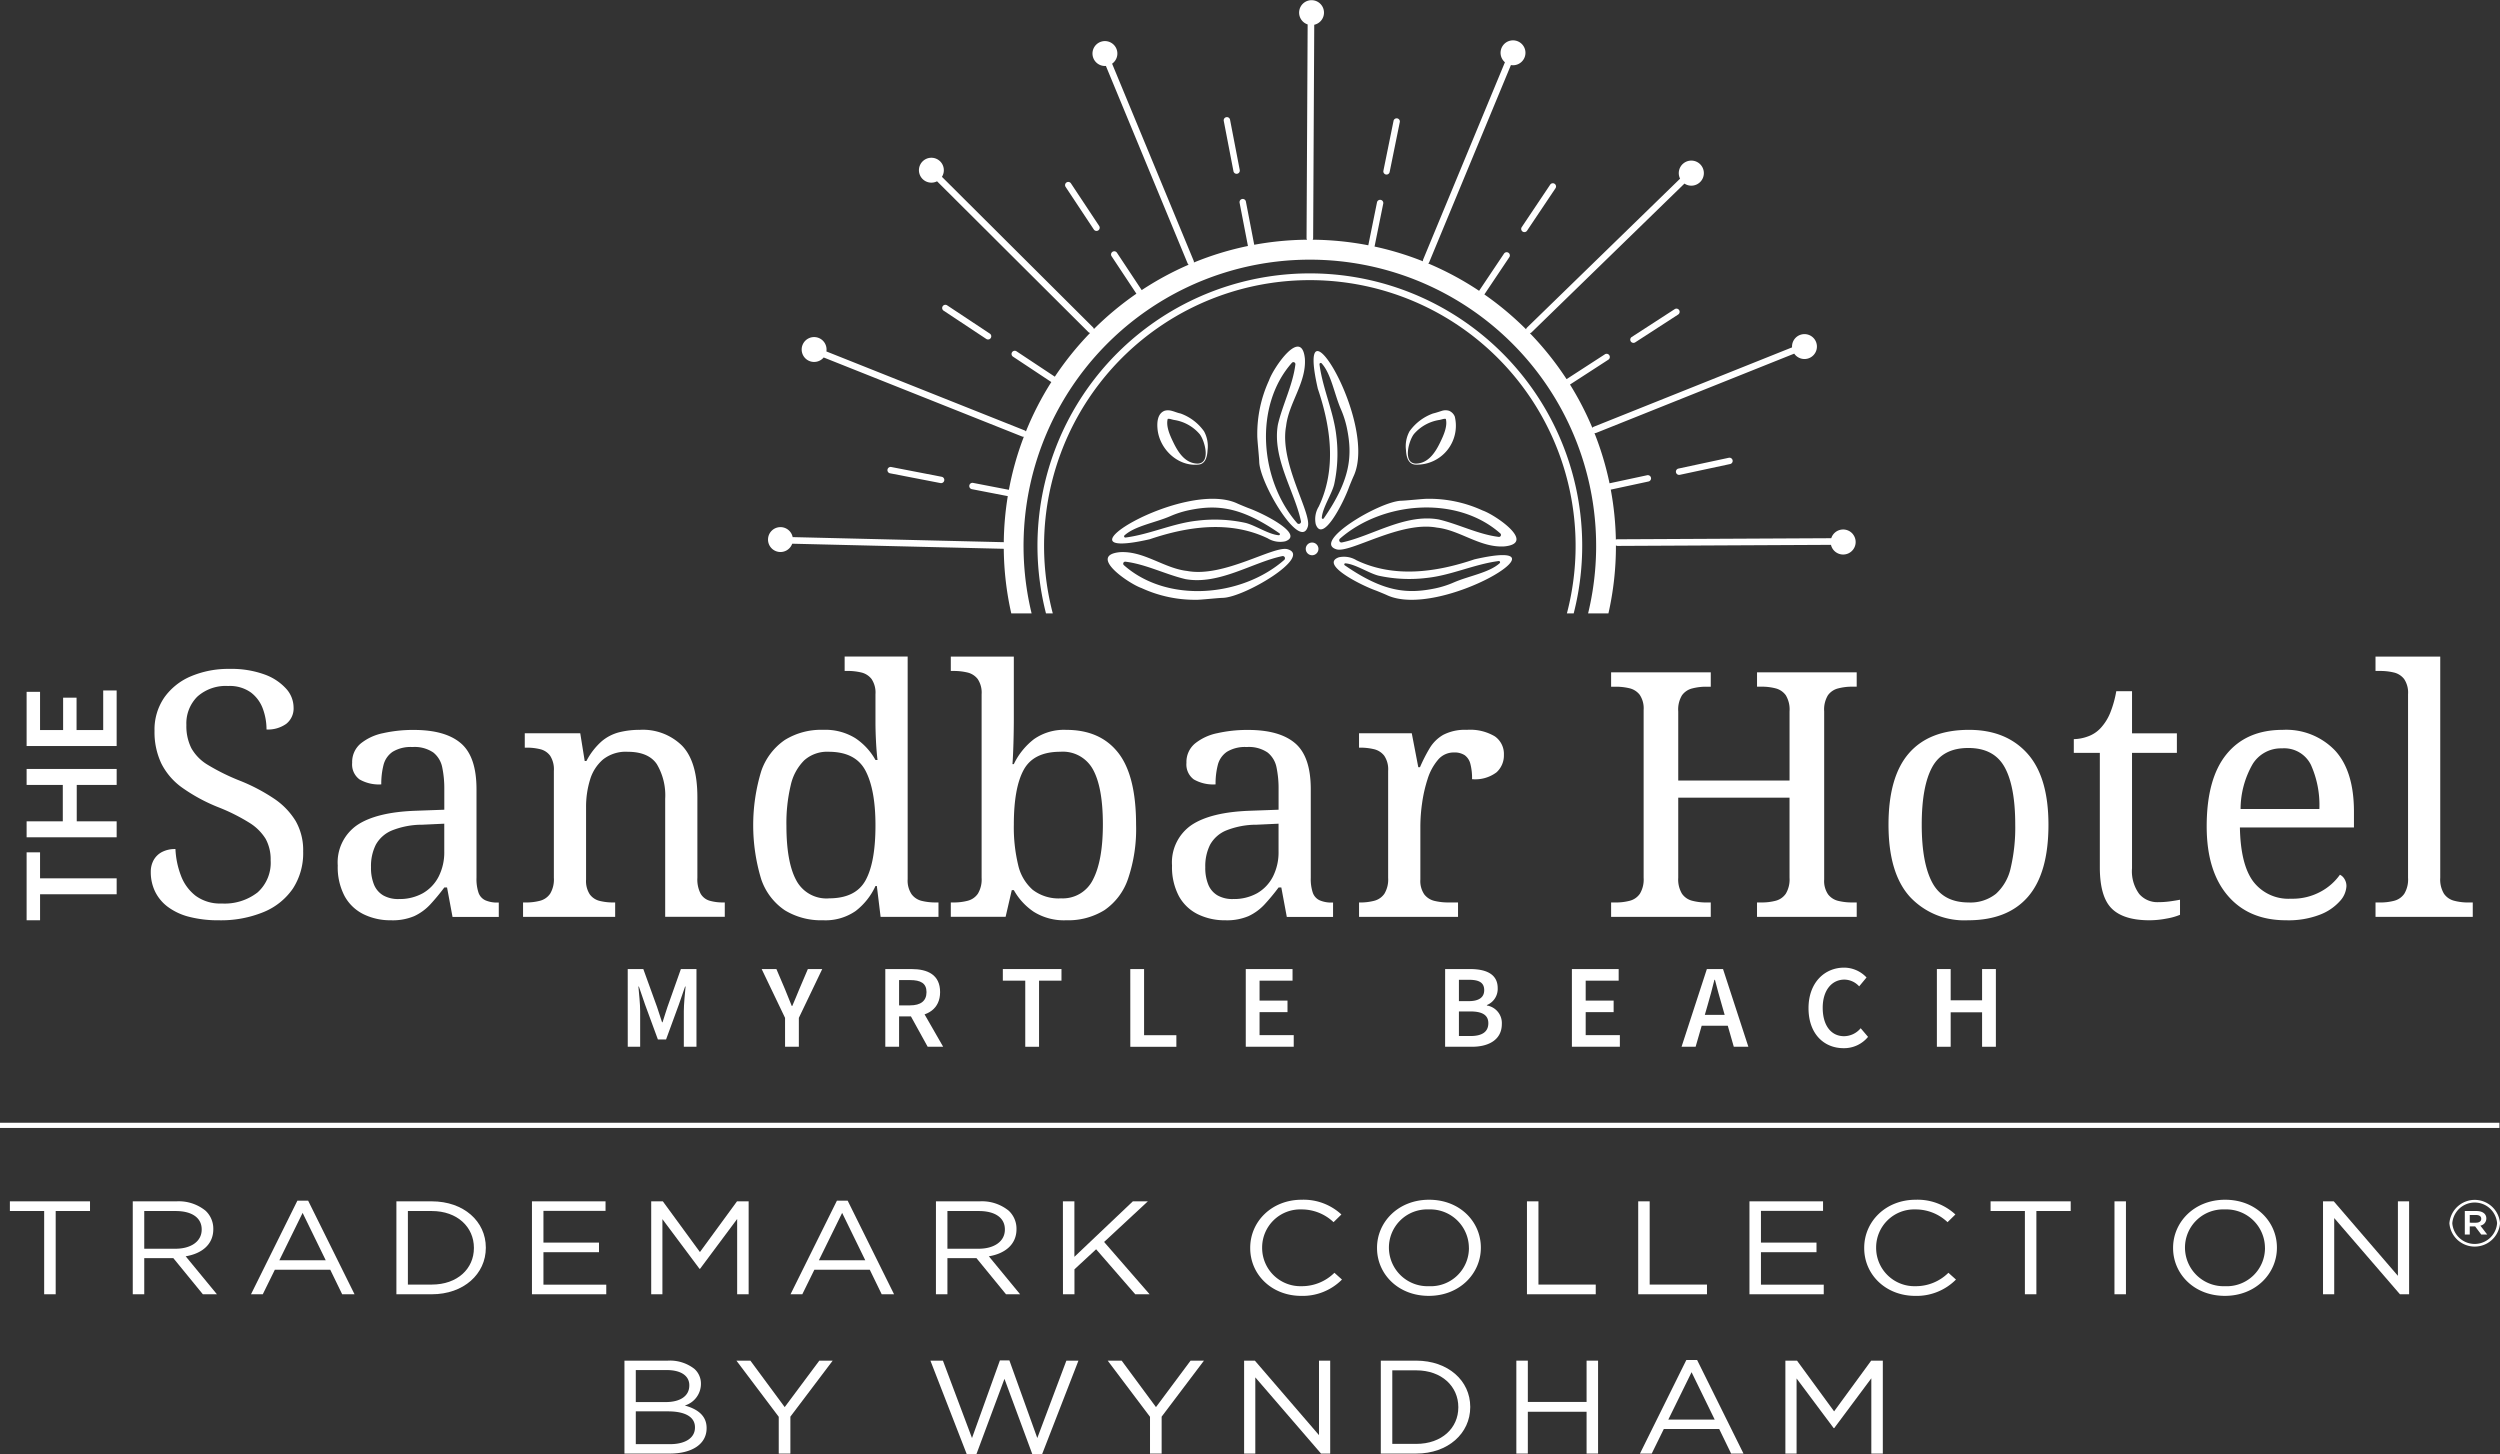 <svg xmlns="http://www.w3.org/2000/svg" width="400" height="232.679" viewBox="0 0 400 232.679">
  <rect x="0" y="0" width="400" height="232.679" fill="#333333" stroke="none"/>
  <g id="Group_6391" data-name="Group 6391" transform="translate(-45 -45)">
    <path id="fullLogo" d="M108.015,316.392a18.492,18.492,0,0,1-4.74-.548,9.729,9.729,0,0,1-3.425-1.589,6.752,6.752,0,0,1-2.055-2.466,7.106,7.106,0,0,1-.685-3.123,3.823,3.823,0,0,1,.466-1.918,3.258,3.258,0,0,1,1.343-1.288,4.508,4.508,0,0,1,2.137-.466,13.587,13.587,0,0,0,.877,4.247,7.29,7.29,0,0,0,2.356,3.233,6.6,6.6,0,0,0,4.164,1.233,8.575,8.575,0,0,0,5.754-1.781,6.369,6.369,0,0,0,2.082-5.124,6.84,6.84,0,0,0-.794-3.425,7.95,7.95,0,0,0-2.63-2.6,30.361,30.361,0,0,0-5.069-2.52,27.69,27.69,0,0,1-5.644-3.069,10.6,10.6,0,0,1-3.343-3.863,11.687,11.687,0,0,1-1.1-5.233,9.045,9.045,0,0,1,1.562-5.343,9.927,9.927,0,0,1,4.274-3.4,15.346,15.346,0,0,1,6.165-1.178,15.529,15.529,0,0,1,5.562.877,8.563,8.563,0,0,1,3.48,2.274,4.5,4.5,0,0,1,1.205,2.986,3.144,3.144,0,0,1-1.178,2.658,5.046,5.046,0,0,1-3.151.9,9.6,9.6,0,0,0-.575-3.288,5.737,5.737,0,0,0-1.918-2.63,5.8,5.8,0,0,0-3.644-1.041,6.8,6.8,0,0,0-4.931,1.7,6.04,6.04,0,0,0-1.754,4.548,7.852,7.852,0,0,0,.794,3.7,7.282,7.282,0,0,0,2.658,2.685,33.918,33.918,0,0,0,5.041,2.493,29.118,29.118,0,0,1,5.507,2.877,11.582,11.582,0,0,1,3.479,3.589,9.384,9.384,0,0,1,1.206,4.877,10.389,10.389,0,0,1-1.644,5.945,10.5,10.5,0,0,1-4.685,3.754A17.91,17.91,0,0,1,108.015,316.392Z" transform="translate(-27.985 -124.147)" fill="#fff"/>
    <path id="fullLogo-2" data-name="fullLogo" d="M170.229,327.706a9.721,9.721,0,0,1-4.356-.959,6.958,6.958,0,0,1-3.042-2.9,9.891,9.891,0,0,1-1.1-4.9,7.245,7.245,0,0,1,3.1-6.466q3.1-2.082,9.4-2.3l4.548-.164v-3.288a16.456,16.456,0,0,0-.329-3.48,4.051,4.051,0,0,0-1.425-2.384,5.306,5.306,0,0,0-3.343-.877,5.516,5.516,0,0,0-3.178.768,3.619,3.619,0,0,0-1.452,2.109,12.109,12.109,0,0,0-.356,3.1,6.239,6.239,0,0,1-3.479-.795,2.965,2.965,0,0,1-1.179-2.657,3.84,3.84,0,0,1,1.343-3.069,8.31,8.31,0,0,1,3.589-1.671,21.841,21.841,0,0,1,4.932-.521q5.041,0,7.535,2.137t2.493,7.343v14.193a6.844,6.844,0,0,0,.329,2.384,2.1,2.1,0,0,0,1.1,1.206,4.694,4.694,0,0,0,1.973.356h.164v2.3h-7.4l-.877-4.712h-.438a33.506,33.506,0,0,1-2.246,2.712,8.273,8.273,0,0,1-2.548,1.863A8.843,8.843,0,0,1,170.229,327.706Zm1.261-3.4a7.6,7.6,0,0,0,3.863-.931,6.442,6.442,0,0,0,2.521-2.657,8.562,8.562,0,0,0,.9-4.028v-4.438l-3.507.164a13.063,13.063,0,0,0-4.9.932,5.224,5.224,0,0,0-2.548,2.274,7.608,7.608,0,0,0-.767,3.589,7.038,7.038,0,0,0,.493,2.822,3.555,3.555,0,0,0,1.479,1.7A4.829,4.829,0,0,0,171.489,324.309Z" transform="translate(-62.691 -135.462)" fill="#fff"/>
    <path id="fullLogo-3" data-name="fullLogo" d="M225.768,327.158v-2.3h.438a8.7,8.7,0,0,0,2.274-.274,2.828,2.828,0,0,0,1.617-1.124,4.409,4.409,0,0,0,.6-2.548v-17.1a4.032,4.032,0,0,0-.6-2.439,2.791,2.791,0,0,0-1.589-1.041,9.023,9.023,0,0,0-2.192-.247h-.274v-2.3h8.877l.713,4.438h.274a10.9,10.9,0,0,1,2.438-3.151,7.067,7.067,0,0,1,2.822-1.452,13.544,13.544,0,0,1,3.287-.384,8.925,8.925,0,0,1,6.768,2.548q2.437,2.548,2.439,8.192v12.932a4.954,4.954,0,0,0,.52,2.548,2.467,2.467,0,0,0,1.452,1.124,7.562,7.562,0,0,0,2.138.274h.274v2.3h-9.535V308.253a9.762,9.762,0,0,0-1.343-5.535q-1.343-1.972-4.685-1.972a5.853,5.853,0,0,0-3.918,1.232,6.809,6.809,0,0,0-2.082,3.261,14.7,14.7,0,0,0-.631,4.384v11.562a3.914,3.914,0,0,0,.6,2.384,2.783,2.783,0,0,0,1.589,1.041,9.02,9.02,0,0,0,2.192.247h.274v2.3Z" transform="translate(-97.079 -135.462)" fill="#fff"/>
    <path id="fullLogo-4" data-name="fullLogo" d="M316.485,314.1a11.141,11.141,0,0,1-6.11-1.589,9.756,9.756,0,0,1-3.781-4.959,29.743,29.743,0,0,1,0-17.316,9.914,9.914,0,0,1,3.781-4.987,11,11,0,0,1,6.11-1.617,9.123,9.123,0,0,1,5.178,1.343,10.119,10.119,0,0,1,3.206,3.48h.329q-.165-1.369-.247-3.041t-.082-2.987v-4.494a3.9,3.9,0,0,0-.631-2.438,2.925,2.925,0,0,0-1.644-1.041,9.393,9.393,0,0,0-2.219-.246h-.438v-2.3H330.02v35.618a3.911,3.911,0,0,0,.63,2.411,2.861,2.861,0,0,0,1.644,1.069,9.359,9.359,0,0,0,2.219.247h.438v2.3h-9.261l-.6-4.931h-.219a10.6,10.6,0,0,1-3.178,4A8.462,8.462,0,0,1,316.485,314.1Zm.932-3.507q4.274,0,5.863-2.877t1.589-8.794q0-5.7-1.589-8.74t-5.918-3.041a5.5,5.5,0,0,0-3.891,1.369,8.081,8.081,0,0,0-2.164,4,26.053,26.053,0,0,0-.685,6.466q0,5.809,1.562,8.712A5.464,5.464,0,0,0,317.416,310.6Z" transform="translate(-139.794 -121.859)" fill="#fff"/>
    <path id="fullLogo-5" data-name="fullLogo" d="M392.068,314.1a9.12,9.12,0,0,1-5.178-1.342,10.1,10.1,0,0,1-3.206-3.48h-.329l-.987,4.274H373.6v-2.3h.438a8.7,8.7,0,0,0,2.274-.274,2.827,2.827,0,0,0,1.617-1.124,4.409,4.409,0,0,0,.6-2.548V277.937a3.9,3.9,0,0,0-.631-2.438,2.925,2.925,0,0,0-1.644-1.041,9.393,9.393,0,0,0-2.219-.246H373.6v-2.3h10.083v10.082q0,.933-.027,2.384t-.082,2.794q-.055,1.344-.11,1.945h.219a11.081,11.081,0,0,1,3.233-4,8.363,8.363,0,0,1,5.151-1.48q5.425,0,8.3,3.644t2.877,11.535a24.741,24.741,0,0,1-1.288,8.658,9.913,9.913,0,0,1-3.781,5.014A11,11,0,0,1,392.068,314.1Zm-.877-3.507a5.378,5.378,0,0,0,5.178-3.041q1.562-3.041,1.562-8.795,0-5.863-1.562-8.74a5.476,5.476,0,0,0-5.233-2.877q-4.274,0-5.863,2.877t-1.589,8.794a25.79,25.79,0,0,0,.685,6.412,7.472,7.472,0,0,0,2.329,4A6.8,6.8,0,0,0,391.191,310.6Z" transform="translate(-176.471 -121.859)" fill="#fff"/>
    <path id="fullLogo-6" data-name="fullLogo" d="M458.557,327.706a9.723,9.723,0,0,1-4.357-.959,6.96,6.96,0,0,1-3.041-2.9,9.886,9.886,0,0,1-1.1-4.9,7.245,7.245,0,0,1,3.1-6.466q3.1-2.082,9.4-2.3l4.548-.164v-3.288a16.456,16.456,0,0,0-.329-3.48,4.051,4.051,0,0,0-1.425-2.384,5.305,5.305,0,0,0-3.343-.877,5.516,5.516,0,0,0-3.178.768,3.619,3.619,0,0,0-1.452,2.109,12.09,12.09,0,0,0-.356,3.1,6.242,6.242,0,0,1-3.48-.795,2.966,2.966,0,0,1-1.178-2.657,3.84,3.84,0,0,1,1.343-3.069,8.308,8.308,0,0,1,3.589-1.671,21.841,21.841,0,0,1,4.932-.521q5.041,0,7.534,2.137t2.493,7.343v14.193a6.844,6.844,0,0,0,.329,2.384,2.1,2.1,0,0,0,1.1,1.206,4.693,4.693,0,0,0,1.973.356h.164v2.3h-7.4l-.877-4.712h-.438a33.4,33.4,0,0,1-2.247,2.712,8.266,8.266,0,0,1-2.548,1.863A8.843,8.843,0,0,1,458.557,327.706Zm1.261-3.4a7.6,7.6,0,0,0,3.863-.931,6.442,6.442,0,0,0,2.521-2.657,8.562,8.562,0,0,0,.9-4.028v-4.438l-3.507.164a13.063,13.063,0,0,0-4.9.932,5.225,5.225,0,0,0-2.548,2.274,7.614,7.614,0,0,0-.767,3.589,7.03,7.03,0,0,0,.493,2.822,3.555,3.555,0,0,0,1.479,1.7A4.829,4.829,0,0,0,459.817,324.309Z" transform="translate(-217.534 -135.462)" fill="#fff"/>
    <path id="fullLogo-7" data-name="fullLogo" d="M514.687,327.158v-2.3h.165a8.7,8.7,0,0,0,2.274-.274,2.826,2.826,0,0,0,1.616-1.124,4.405,4.405,0,0,0,.6-2.548v-17.1a3.9,3.9,0,0,0-.63-2.439,2.924,2.924,0,0,0-1.644-1.041,9.368,9.368,0,0,0-2.219-.247h-.165v-2.3h8.439l1.041,5.425h.274a25.743,25.743,0,0,1,1.534-3.014,6.071,6.071,0,0,1,2.192-2.164,7.557,7.557,0,0,1,3.781-.795,7.715,7.715,0,0,1,4.466,1.041,3.426,3.426,0,0,1,1.452,2.959,3.648,3.648,0,0,1-1.178,2.794,5.674,5.674,0,0,1-3.918,1.1,9.023,9.023,0,0,0-.274-2.466,2.436,2.436,0,0,0-.9-1.37,2.982,2.982,0,0,0-1.726-.438,3.27,3.27,0,0,0-2.575,1.206,8.751,8.751,0,0,0-1.644,3.069,22.343,22.343,0,0,0-.877,3.863,26.683,26.683,0,0,0-.274,3.589v8.6a3.788,3.788,0,0,0,.63,2.384,2.914,2.914,0,0,0,1.644,1.041,9.356,9.356,0,0,0,2.219.247h1.534v2.3Z" transform="translate(-252.239 -135.462)" fill="#fff"/>
    <path id="fullLogo-8" data-name="fullLogo" d="M601.8,316.479v-2.3h.713a8.7,8.7,0,0,0,2.274-.274,2.829,2.829,0,0,0,1.617-1.124,4.409,4.409,0,0,0,.6-2.548V283.382a3.9,3.9,0,0,0-.631-2.438,2.92,2.92,0,0,0-1.644-1.041,9.394,9.394,0,0,0-2.219-.247H601.8v-2.3h15.946v2.3h-.713a8.812,8.812,0,0,0-2.247.274,2.881,2.881,0,0,0-1.644,1.1,4.386,4.386,0,0,0-.6,2.575V294.67h17.809V283.6a4.393,4.393,0,0,0-.6-2.575,2.879,2.879,0,0,0-1.617-1.1,8.737,8.737,0,0,0-2.274-.274h-.712v-2.3h15.946v2.3h-.713a8.805,8.805,0,0,0-2.246.274,2.882,2.882,0,0,0-1.644,1.1,4.389,4.389,0,0,0-.6,2.575v26.905a3.787,3.787,0,0,0,.631,2.384,2.911,2.911,0,0,0,1.643,1.041,9.36,9.36,0,0,0,2.219.247h.713v2.3H625.145v-2.3h.712a8.7,8.7,0,0,0,2.274-.274,2.827,2.827,0,0,0,1.617-1.124,4.409,4.409,0,0,0,.6-2.548V297.41H612.541v12.823a4.4,4.4,0,0,0,.6,2.548,2.828,2.828,0,0,0,1.644,1.124,8.768,8.768,0,0,0,2.247.274h.713v2.3Z" transform="translate(-299.023 -124.783)" fill="#fff"/>
    <path id="fullLogo-9" data-name="fullLogo" d="M710.387,327.706a11.889,11.889,0,0,1-9.315-3.781q-3.4-3.781-3.4-11.508,0-7.671,3.26-11.425t9.617-3.754q5.918,0,9.315,3.754t3.4,11.425q0,7.727-3.261,11.508T710.387,327.706Zm.11-2.849a6.539,6.539,0,0,0,4.383-1.4,7.867,7.867,0,0,0,2.357-4.192,28.206,28.206,0,0,0,.712-6.85q0-6.136-1.7-9.206t-5.808-3.069q-4.11,0-5.781,3.069t-1.671,9.206q0,6.138,1.7,9.288T710.5,324.857Z" transform="translate(-350.511 -135.462)" fill="#fff"/>
    <path id="fullLogo-10" data-name="fullLogo" d="M773.818,320.523q-4.165,0-6.055-1.89t-1.891-6.6v-18.3h-4.164v-2.192a6.854,6.854,0,0,0,2.192-.411,5.06,5.06,0,0,0,2.082-1.342,8.029,8.029,0,0,0,1.534-2.411,17.009,17.009,0,0,0,.987-3.507h2.521v6.74H778.2v3.123h-7.178v18.467a6.135,6.135,0,0,0,1.15,4.11,3.812,3.812,0,0,0,3.014,1.315A13.655,13.655,0,0,0,777,317.51q.822-.11,1.7-.274v2.411a9.877,9.877,0,0,1-2.137.6A14.535,14.535,0,0,1,773.818,320.523Z" transform="translate(-384.899 -128.279)" fill="#fff"/>
    <path id="fullLogo-11" data-name="fullLogo" d="M820.344,327.706q-5.973,0-9.343-3.945t-3.37-11.069q0-7.671,3.178-11.562t8.987-3.891a10.821,10.821,0,0,1,8.356,3.288q3.041,3.287,3.041,9.809v2.521H812.946q.109,5.973,2.165,8.685a7.063,7.063,0,0,0,6,2.712,9.392,9.392,0,0,0,4.85-1.178,8.958,8.958,0,0,0,2.987-2.657,1.7,1.7,0,0,1,.712.657,2.127,2.127,0,0,1,.329,1.206,3.816,3.816,0,0,1-1.041,2.356,8.155,8.155,0,0,1-3.178,2.164A14.014,14.014,0,0,1,820.344,327.706ZM825.66,309.9a15.708,15.708,0,0,0-1.343-7.042,4.76,4.76,0,0,0-4.631-2.657A5.327,5.327,0,0,0,815,302.692a14.485,14.485,0,0,0-1.945,7.206Z" transform="translate(-409.561 -135.462)" fill="#fff"/>
    <path id="fullLogo-12" data-name="fullLogo" d="M865.982,313.556v-2.3h.713a8.7,8.7,0,0,0,2.274-.274,2.825,2.825,0,0,0,1.617-1.124,4.405,4.405,0,0,0,.6-2.548V277.937a3.9,3.9,0,0,0-.631-2.438,2.925,2.925,0,0,0-1.643-1.041,9.394,9.394,0,0,0-2.219-.246h-.713v-2.3h10.357v35.4a4.4,4.4,0,0,0,.6,2.548,2.827,2.827,0,0,0,1.644,1.124,8.769,8.769,0,0,0,2.247.274h.712v2.3Z" transform="translate(-440.898 -121.859)" fill="#fff"/>
    <path id="fullLogo-13" data-name="fullLogo" d="M261.941,379.906h2.494l2.2,6.076c.274.791.525,1.627.8,2.441h.076c.273-.814.509-1.65.783-2.441l2.152-6.076h2.494v12.433h-2.023v-5.688c0-1.148.175-2.8.281-3.954h-.076l-1,2.89-2.046,5.585h-1.308l-2.053-5.585-.989-2.89h-.076c.106,1.152.281,2.806.281,3.954v5.688h-1.985Z" transform="translate(-116.505 -179.857)" fill="#fff"/>
    <path id="fullLogo-14" data-name="fullLogo" d="M311.974,387.716l-3.742-7.81h2.357l1.354,3.179c.365.924.715,1.787,1.106,2.734h.076c.392-.947.783-1.81,1.144-2.734l1.354-3.179h2.3l-3.742,7.81v4.624h-2.205Z" transform="translate(-141.365 -179.857)" fill="#fff"/>
    <path id="fullLogo-15" data-name="fullLogo" d="M350.96,379.906h4.19c2.586,0,4.578.912,4.578,3.688,0,2.673-1.993,3.886-4.578,3.886h-1.985v4.859H350.96Zm3.962,5.81c1.7,0,2.631-.707,2.631-2.122s-.928-1.924-2.631-1.924h-1.757v4.046Zm-.186,1.175,1.6-1.316,3.882,6.764h-2.479Z" transform="translate(-164.312 -179.857)" fill="#fff"/>
    <path id="fullLogo-16" data-name="fullLogo" d="M395.167,381.762h-3.589v-1.856h9.384v1.856h-3.589v10.578h-2.206Z" transform="translate(-186.125 -179.857)" fill="#fff"/>
    <path id="fullLogo-17" data-name="fullLogo" d="M435.627,379.906h2.206v10.578H443v1.856h-7.369Z" transform="translate(-209.781 -179.857)" fill="#fff"/>
    <path id="fullLogo-18" data-name="fullLogo" d="M475.538,379.906h7.483v1.856h-5.277v3.186h4.471V386.8h-4.471v3.681h5.468v1.856h-7.673Z" transform="translate(-231.215 -179.857)" fill="#fff"/>
    <path id="fullLogo-19" data-name="fullLogo" d="M544.437,379.906h3.977c2.555,0,4.434.783,4.434,3.064a2.79,2.79,0,0,1-1.726,2.692v.076a2.847,2.847,0,0,1,2.388,2.951c0,2.487-2.038,3.65-4.776,3.65h-4.3Zm3.78,5.133c1.734,0,2.472-.677,2.472-1.757,0-1.2-.814-1.658-2.426-1.658h-1.62v3.414Zm.289,5.582c1.825,0,2.844-.654,2.844-2.053,0-1.308-.988-1.878-2.844-1.878h-1.863v3.931Z" transform="translate(-268.216 -179.857)" fill="#fff"/>
    <path id="fullLogo-20" data-name="fullLogo" d="M588.249,379.906h7.483v1.856h-5.277v3.186h4.471V386.8h-4.471v3.681h5.468v1.856h-7.673Z" transform="translate(-291.745 -179.857)" fill="#fff"/>
    <path id="fullLogo-21" data-name="fullLogo" d="M630.192,379.906h2.586l4.053,12.433H634.5l-1.893-6.616c-.4-1.315-.761-2.733-1.125-4.1H631.4c-.342,1.376-.707,2.783-1.1,4.1l-1.909,6.616h-2.251Zm-1.658,7.334h5.856v1.73h-5.856Z" transform="translate(-312.093 -179.857)" fill="#fff"/>
    <path id="fullLogo-22" data-name="fullLogo" d="M670.025,385.9c0-4.068,2.548-6.487,5.7-6.487a4.945,4.945,0,0,1,3.582,1.574l-1.179,1.422a3.247,3.247,0,0,0-2.358-1.08c-2.022,0-3.475,1.711-3.475,4.5,0,2.837,1.338,4.555,3.422,4.555a3.5,3.5,0,0,0,2.654-1.277l1.179,1.384a4.959,4.959,0,0,1-3.916,1.81C672.5,392.3,670.025,390.014,670.025,385.9Z" transform="translate(-335.662 -179.592)" fill="#fff"/>
    <path id="fullLogo-23" data-name="fullLogo" d="M714.386,379.906h2.206v5h5.026v-5h2.206v12.433h-2.206v-5.513h-5.026v5.513h-2.206Z" transform="translate(-359.485 -179.857)" fill="#fff"/>
    <path id="fullLogo-24" data-name="fullLogo" d="M56.352,346.277v4.159H54.2V339.564h2.15v4.159H68.608v2.555Z" transform="translate(-4.942 -158.192)" fill="#fff"/>
    <path id="fullLogo-25" data-name="fullLogo" d="M54.2,321.686v-2.555H59.99v-5.824H54.2v-2.555H68.608v2.555H62.22v5.824h6.387v2.555Z" transform="translate(-4.942 -142.719)" fill="#fff"/>
    <path id="fullLogo-26" data-name="fullLogo" d="M54.2,292.513v-8.67h2.15v6.115h3.691v-5.181h2.15v5.181h4.264v-6.335h2.15v8.89Z" transform="translate(-4.942 -128.149)" fill="#fff"/>
    <path id="fullLogo-27" data-name="fullLogo" d="M447.135,139.481a43.588,43.588,0,0,0-42.223,54.4H406a42.523,42.523,0,1,1,82.259,0h1.087a43.586,43.586,0,0,0-42.212-54.4Z" transform="translate(-192.555 -50.74)" fill="#fff"/>
    <path id="fullLogo-28" data-name="fullLogo" d="M469.969,94.546a.542.542,0,0,0,.1-.009.512.512,0,0,0,.406-.6l-1.551-8.046a.512.512,0,0,0-1.006.194l1.551,8.046A.513.513,0,0,0,469.969,94.546Z" transform="translate(-227.116 -21.737)" fill="#fff"/>
    <path id="fullLogo-29" data-name="fullLogo" d="M523.492,94.816a.488.488,0,0,0,.1.01.513.513,0,0,0,.5-.41l1.633-8.03a.513.513,0,0,0-1-.2l-1.632,8.03A.513.513,0,0,0,523.492,94.816Z" transform="translate(-256.748 -21.896)" fill="#fff"/>
    <path id="fullLogo-30" data-name="fullLogo" d="M570.951,116.045a.511.511,0,0,0,.71-.14l4.561-6.808a.512.512,0,0,0-.85-.57l-4.561,6.808A.511.511,0,0,0,570.951,116.045Z" transform="translate(-282.333 -33.994)" fill="#fff"/>
    <path id="fullLogo-31" data-name="fullLogo" d="M615.528,151.744,608.65,156.2a.512.512,0,0,0,.556.86l6.878-4.455a.512.512,0,1,0-.556-.861Z" transform="translate(-302.575 -57.282)" fill="#fff"/>
    <path id="fullLogo-32" data-name="fullLogo" d="M632.622,203.213l-8.012,1.718a.512.512,0,0,0,.122,1.013.589.589,0,0,0,.094-.011l8.011-1.718a.513.513,0,1,0-.215-1Z" transform="translate(-311.055 -84.961)" fill="#fff"/>
    <path id="fullLogo-33" data-name="fullLogo" d="M417.7,115.5a.513.513,0,0,0,.855-.566l-4.526-6.831a.512.512,0,1,0-.854.566Z" transform="translate(-197.678 -33.765)" fill="#fff"/>
    <path id="fullLogo-34" data-name="fullLogo" d="M377.676,155.807a.512.512,0,1,0,.566-.854l-6.831-4.526a.512.512,0,1,0-.566.854Z" transform="translate(-174.868 -56.573)" fill="#fff"/>
    <path id="fullLogo-35" data-name="fullLogo" d="M360.206,208.963a.546.546,0,0,0,.1.009.512.512,0,0,0,.1-1.015l-8.045-1.558a.513.513,0,1,0-.194,1.006Z" transform="translate(-164.734 -86.672)" fill="#fff"/>
    <path id="fullLogo-36" data-name="fullLogo" d="M484.01,130.5a2,2,0,0,0-3.491.613l-34.184.172a.378.378,0,0,0-.278.063,49,49,0,0,0-.817-8.009l6.041-1.3a.513.513,0,0,0,.393-.609.519.519,0,0,0-.609-.394l-6.022,1.291a48.572,48.572,0,0,0-2.411-8.034.481.481,0,0,0,.068.01.532.532,0,0,0,.2-.038l31.693-12.684a1.992,1.992,0,1,0-.347-1l-31.737,12.7a.517.517,0,0,0-.214.172,48.906,48.906,0,0,0-3.577-6.927l6.138-3.976a.512.512,0,1,0-.556-.86l-6.131,3.972A49.367,49.367,0,0,0,432.3,98.31a.507.507,0,0,0,.265-.13l24.466-23.806a1.984,1.984,0,0,0,.81.313,2.006,2.006,0,1,0-1.512-1.1l-24.5,23.839a.512.512,0,0,0-.138.264,49.35,49.35,0,0,0-6.673-5.58L429,86.165a.512.512,0,1,0-.85-.57l-3.976,5.936a48.925,48.925,0,0,0-8.143-4.378.518.518,0,0,0,.162-.207l13.071-31.535a1.991,1.991,0,1,0-.957-.449l-13.09,31.579a.511.511,0,0,0-.028.267,48.528,48.528,0,0,0-7.744-2.361l1.4-6.909a.512.512,0,0,0-1-.2l-1.4,6.908a49.01,49.01,0,0,0-8.9-.892.513.513,0,0,0,.077-.255l.175-34.136a1.99,1.99,0,1,0-1.056-.054l-.175,34.183a.52.52,0,0,0,.078.262,49,49,0,0,0-8.45.81l-1.337-6.932a.513.513,0,0,0-1.007.194l1.338,6.933A48.538,48.538,0,0,0,378.537,87a.514.514,0,0,0-.027-.268l-13.055-31.54a1.991,1.991,0,1,0-.994.359l13.074,31.585a.526.526,0,0,0,.17.215,48.934,48.934,0,0,0-7.514,4.068l-3.965-5.985a.512.512,0,1,0-.854.566l3.97,5.992a49.383,49.383,0,0,0-6.8,5.654.512.512,0,0,0-.134-.262L338.227,73.293a1.992,1.992,0,1,0-.78.714l24.216,24.129a.511.511,0,0,0,.27.134,49.352,49.352,0,0,0-5.644,7l-6.128-4.061a.512.512,0,0,0-.566.854l6.135,4.066a48.823,48.823,0,0,0-4.064,7.9.516.516,0,0,0-.211-.166l-31.713-12.631a1.99,1.99,0,1,0-.436.963l31.759,12.65a.545.545,0,0,0,.195.037.494.494,0,0,0,.074-.011,48.569,48.569,0,0,0-2.394,8.5l-5.729-1.109a.512.512,0,1,0-.194,1.006l5.747,1.113a49.037,49.037,0,0,0-.641,7.369l-33.779-.812a1.991,1.991,0,1,0-.074,1.055l33.852.814a48.659,48.659,0,0,0,1.2,10.337h3.253a45.808,45.808,0,1,1,89.038,0h3.253a48.69,48.69,0,0,0,1.2-10.814c0-.023,0-.045,0-.068a.511.511,0,0,0,.272.085l34.136-.171a2,2,0,1,0,3.534-1.67Z" transform="translate(-142.518)" fill="#fff"/>
    <path id="fullLogo-37" data-name="fullLogo" d="M487.6,193.579c.642-2.17-4.586-10.223-3.477-16.065.417-3.725,3.251-6.928,3.006-10.8-.528-5.16-5.044,1.469-5.74,3.481a20.458,20.458,0,0,0-1.877,8.841c-.016.546.292,3.386.31,4.169C479.9,186.67,486.411,197.589,487.6,193.579Zm-1.715-.551c-5.961-6.819-6.977-18.724-.831-25.652a.32.32,0,0,1,.554.256c-.4,3.268-2.045,6.419-2.794,9.617-.955,5.39,2.689,10.716,3.685,15.473A.354.354,0,0,1,485.882,193.028Z" transform="translate(-233.347 -64.33)" fill="#fff"/>
    <path id="fullLogo-38" data-name="fullLogo" d="M505.35,186.4c4.075-8.541-9.5-30.661-5.7-14.05,2.076,6.12,3.022,12.841.148,18.861a3.839,3.839,0,0,0-.481,2.813c1.086,3.121,4.392-3.334,5.311-5.88C504.711,187.91,505.244,186.62,505.35,186.4Zm-4.754,6.7a.169.169,0,0,1-.308-.111c.121-1.6,1.584-3.742,1.975-5.317a22.98,22.98,0,0,0,.357-7.7c-.415-3.914-2.188-7.59-2.7-11.5a.2.2,0,0,1,.355-.163c1.512,1.678,2.019,4.9,3.055,7.292a15.446,15.446,0,0,1,.96,2.974C505.22,183.047,504.92,186.844,500.6,193.1Z" transform="translate(-243.799 -65.157)" fill="#fff"/>
    <path id="fullLogo-39" data-name="fullLogo" d="M529.282,219.259a20.458,20.458,0,0,0-8.841-1.877c-.546-.016-3.386.292-4.168.31-3.468.079-14.387,6.592-10.377,7.779,2.17.642,10.223-4.586,16.065-3.477,3.725.417,6.928,3.252,10.8,3.006C537.923,224.471,531.294,219.955,529.282,219.259Zm2.56,4.219c-3.268-.4-6.419-2.045-9.617-2.794-5.39-.955-10.716,2.689-15.473,3.684a.354.354,0,0,1-.305-.613c6.819-5.962,18.724-6.977,25.652-.831A.32.32,0,0,1,531.842,223.478Z" transform="translate(-247.049 -92.575)" fill="#fff"/>
    <path id="fullLogo-40" data-name="fullLogo" d="M528.443,237.524c-6.12,2.076-12.841,3.022-18.861.148a3.837,3.837,0,0,0-2.812-.481c-3.121,1.086,3.334,4.392,5.88,5.311.232.084,1.522.616,1.744.722C522.934,247.3,545.054,233.722,528.443,237.524Zm4.038.621c-1.678,1.513-4.9,2.019-7.292,3.054a15.411,15.411,0,0,1-2.974.96c-4.472.933-8.269.633-14.522-3.69a.17.17,0,0,1,.111-.308c1.6.121,3.742,1.584,5.317,1.976a23,23,0,0,0,7.7.357c3.914-.415,7.59-2.189,11.5-2.7A.2.2,0,0,1,532.481,238.145Z" transform="translate(-247.539 -103.027)" fill="#fff"/>
    <path id="fullLogo-41" data-name="fullLogo" d="M456.61,234.752c-2.171-.642-10.223,4.586-16.065,3.477-3.725-.417-6.928-3.251-10.8-3.006-5.16.528,1.469,5.044,3.481,5.74a20.456,20.456,0,0,0,8.841,1.877c.546.016,3.385-.292,4.168-.31C449.7,242.452,460.62,235.939,456.61,234.752Zm-.551,1.715c-6.819,5.961-18.724,6.977-25.652.83a.319.319,0,0,1,.256-.553c3.268.4,6.419,2.045,9.617,2.794,5.39.955,10.717-2.689,15.473-3.685A.354.354,0,0,1,456.059,236.468Z" transform="translate(-205.588 -101.874)" fill="#fff"/>
    <path id="fullLogo-42" data-name="fullLogo" d="M435.378,223.852c6.121-2.076,12.842-3.022,18.862-.148a3.834,3.834,0,0,0,2.813.481c3.121-1.086-3.334-4.392-5.88-5.311-.231-.083-1.522-.616-1.743-.722C440.888,214.078,418.768,227.654,435.378,223.852Zm-4.038-.621c1.678-1.513,4.9-2.019,7.292-3.055a15.412,15.412,0,0,1,2.974-.96c4.472-.933,8.268-.633,14.522,3.69a.17.17,0,0,1-.111.308c-1.6-.121-3.742-1.584-5.317-1.975a22.993,22.993,0,0,0-7.7-.358c-3.914.415-7.59,2.189-11.5,2.7A.2.2,0,0,1,431.34,223.23Z" transform="translate(-206.414 -92.575)" fill="#fff"/>
    <path id="fullLogo-43" data-name="fullLogo" d="M532.429,195.487a6.225,6.225,0,0,0,6.252-7.687,1.684,1.684,0,0,0-.9-.921,1.889,1.889,0,0,0-1.139-.008c-.542.169-.937.312-1.435.428a7.9,7.9,0,0,0-3.767,2.853,4.98,4.98,0,0,0-.565,3.045C530.924,194.195,531.206,195.447,532.429,195.487Zm-.3-4.876a6.718,6.718,0,0,1,4.094-2.275c.387-.068.775-.248,1.024-.157.3,1.142-.346,2.6-.877,3.692-.772,1.608-1.908,3.439-3.941,3.45C530.314,195.221,531.336,191.623,532.133,190.61Z" transform="translate(-260.915 -76.145)" fill="#fff"/>
    <path id="fullLogo-44" data-name="fullLogo" d="M451.454,195.493c1.225-.038,1.505-1.294,1.555-2.29a4.977,4.977,0,0,0-.564-3.045,7.9,7.9,0,0,0-3.768-2.853c-.85-.152-1.628-.722-2.573-.42-1.115.455-1.184,1.86-1.112,2.75C445.208,192.882,448.165,195.785,451.454,195.493Zm-4.822-7.308c.248-.092.639.09,1.024.157a6.72,6.72,0,0,1,4.094,2.275c.8,1.01,1.821,4.613-.3,4.71-2.032-.01-3.17-1.842-3.941-3.45C446.979,190.786,446.33,189.328,446.633,188.184Z" transform="translate(-214.8 -76.15)" fill="#fff"/>
    <circle id="fullLogo-45" data-name="fullLogo" cx="1.019" cy="1.019" r="1.019" transform="translate(253.916 131.804)" fill="#fff"/>
    <rect id="fullLogo-46" data-name="fullLogo" width="399.907" height="0.832" transform="translate(45 224.64)" fill="#fff"/>
    <path id="fullLogo-47" data-name="fullLogo" d="M53.9,461.732H48.414v-1.55h12.82v1.55H55.743v13.319H53.9Z" transform="translate(-1.833 -222.968)" fill="#fff"/>
    <path id="fullLogo-48" data-name="fullLogo" d="M90.883,460.182h7a6.794,6.794,0,0,1,4.63,1.487,3.923,3.923,0,0,1,1.256,2.931v.043c0,2.464-1.861,3.908-4.42,4.333l5,6.075H102.1l-4.723-5.778H92.721v5.778H90.883Zm6.84,7.583c2.443,0,4.188-1.147,4.188-3.059v-.042c0-1.827-1.536-2.931-4.165-2.931H92.721v6.033Z" transform="translate(-24.641 -222.968)" fill="#fff"/>
    <path id="fullLogo-49" data-name="fullLogo" d="M139.165,459.953h1.722l7.422,14.975h-1.977L144.424,471h-8.865l-1.931,3.93h-1.885Zm4.537,9.537-3.7-7.583-3.723,7.583Z" transform="translate(-46.584 -222.845)" fill="#fff"/>
    <path id="fullLogo-50" data-name="fullLogo" d="M182,460.182h5.654c5.119,0,8.655,3.207,8.655,7.392v.043c0,4.185-3.537,7.435-8.655,7.435H182Zm1.838,1.55V473.5h3.816c4.118,0,6.747-2.549,6.747-5.841v-.043c0-3.293-2.629-5.884-6.747-5.884Z" transform="translate(-73.576 -222.968)" fill="#fff"/>
    <path id="fullLogo-51" data-name="fullLogo" d="M228.844,460.182h11.773v1.53h-9.935v5.077h8.888v1.529h-8.888v5.2h10.051v1.529H228.844Z" transform="translate(-98.731 -222.968)" fill="#fff"/>
    <path id="fullLogo-52" data-name="fullLogo" d="M270.057,460.182h1.862l5.933,8.114,5.933-8.114h1.862v14.869h-1.838V463.007l-5.933,7.966h-.093l-5.933-7.944v12.023h-1.792Z" transform="translate(-120.864 -222.968)" fill="#fff"/>
    <path id="fullLogo-53" data-name="fullLogo" d="M325.628,459.953h1.722l7.422,14.975h-1.978L330.886,471h-8.864l-1.931,3.93h-1.885Zm4.537,9.537-3.7-7.583-3.723,7.583Z" transform="translate(-146.722 -222.845)" fill="#fff"/>
    <path id="fullLogo-54" data-name="fullLogo" d="M368.465,460.182h7a6.793,6.793,0,0,1,4.63,1.487,3.922,3.922,0,0,1,1.256,2.931v.043c0,2.464-1.862,3.908-4.421,4.333l5,6.075h-2.257l-4.723-5.778H370.3v5.778h-1.838Zm6.84,7.583c2.443,0,4.188-1.147,4.188-3.059v-.042c0-1.827-1.536-2.931-4.164-2.931H370.3v6.033Z" transform="translate(-173.713 -222.968)" fill="#fff"/>
    <path id="fullLogo-55" data-name="fullLogo" d="M412.341,460.182h1.838v8.879l9.353-8.879h2.4l-7,6.5,7.282,8.369h-2.3l-6.258-7.2-3.467,3.208v3.994h-1.838Z" transform="translate(-197.276 -222.968)" fill="#fff"/>
    <path id="fullLogo-56" data-name="fullLogo" d="M477.074,467.363v-.043c0-4.206,3.444-7.69,8.237-7.69a8.892,8.892,0,0,1,6.352,2.358l-1.256,1.232a7.4,7.4,0,0,0-5.119-2.04,6.094,6.094,0,0,0-6.306,6.1v.043a6.129,6.129,0,0,0,6.306,6.139,7.386,7.386,0,0,0,5.258-2.145l1.21,1.083a8.856,8.856,0,0,1-6.515,2.613C480.541,475.011,477.074,471.633,477.074,467.363Z" transform="translate(-232.04 -222.672)" fill="#fff"/>
    <path id="fullLogo-57" data-name="fullLogo" d="M520.9,467.363v-.043c0-4.1,3.374-7.69,8.33-7.69s8.283,3.547,8.283,7.647v.043c0,4.1-3.374,7.69-8.33,7.69S520.9,471.463,520.9,467.363Zm14.7,0v-.043a6.184,6.184,0,0,0-6.422-6.139,6.11,6.11,0,0,0-6.375,6.1v.043a6.184,6.184,0,0,0,6.422,6.139A6.11,6.11,0,0,0,535.606,467.363Z" transform="translate(-255.576 -222.672)" fill="#fff"/>
    <path id="fullLogo-58" data-name="fullLogo" d="M572.718,460.182h1.838V473.5h9.167v1.551H572.718Z" transform="translate(-283.404 -222.968)" fill="#fff"/>
    <path id="fullLogo-59" data-name="fullLogo" d="M611.166,460.182H613V473.5h9.168v1.551H611.166Z" transform="translate(-304.052 -222.968)" fill="#fff"/>
    <path id="fullLogo-60" data-name="fullLogo" d="M649.614,460.182h11.773v1.53h-9.935v5.077h8.888v1.529h-8.888v5.2H661.5v1.529H649.614Z" transform="translate(-324.7 -222.968)" fill="#fff"/>
    <path id="fullLogo-61" data-name="fullLogo" d="M689.269,467.363v-.043c0-4.206,3.444-7.69,8.237-7.69a8.892,8.892,0,0,1,6.352,2.358l-1.256,1.232a7.4,7.4,0,0,0-5.119-2.04,6.094,6.094,0,0,0-6.306,6.1v.043a6.129,6.129,0,0,0,6.306,6.139,7.387,7.387,0,0,0,5.258-2.145l1.21,1.083a8.856,8.856,0,0,1-6.515,2.613C692.736,475.011,689.269,471.633,689.269,467.363Z" transform="translate(-345.996 -222.672)" fill="#fff"/>
    <path id="fullLogo-62" data-name="fullLogo" d="M738.435,461.732h-5.491v-1.55h12.82v1.55h-5.491v13.319h-1.838Z" transform="translate(-369.451 -222.968)" fill="#fff"/>
    <path id="fullLogo-63" data-name="fullLogo" d="M775.765,460.182H777.6v14.869h-1.838Z" transform="translate(-392.448 -222.968)" fill="#fff"/>
    <path id="fullLogo-64" data-name="fullLogo" d="M796.018,467.363v-.043c0-4.1,3.374-7.69,8.33-7.69s8.283,3.547,8.283,7.647v.043c0,4.1-3.374,7.69-8.33,7.69S796.018,471.463,796.018,467.363Zm14.7,0v-.043a6.184,6.184,0,0,0-6.422-6.139,6.11,6.11,0,0,0-6.375,6.1v.043a6.184,6.184,0,0,0,6.422,6.139A6.11,6.11,0,0,0,810.723,467.363Z" transform="translate(-403.324 -222.672)" fill="#fff"/>
    <path id="fullLogo-65" data-name="fullLogo" d="M847.836,460.182h1.722L859.818,472.1V460.182h1.792v14.869h-1.466l-10.516-12.193v12.193h-1.792Z" transform="translate(-431.153 -222.968)" fill="#fff"/>
    <path id="fullLogo-66" data-name="fullLogo" d="M891.511,463.461v-.021a4.064,4.064,0,0,1,8.1-.021v.021a4.064,4.064,0,0,1-8.1.021Zm7.631-.021v-.021a3.595,3.595,0,0,0-7.166.021v.021a3.595,3.595,0,0,0,7.166-.021Zm-5.165-1.954h1.862c.907,0,1.582.4,1.582,1.189a1.156,1.156,0,0,1-.954,1.148l1.094,1.423h-.954l-.977-1.3h-.861v1.3h-.791Zm1.792,1.869c.535,0,.837-.255.837-.616,0-.4-.3-.616-.837-.616h-1v1.232Z" transform="translate(-454.608 -222.722)" fill="#fff"/>
    <path id="fullLogo-67" data-name="fullLogo" d="M260.809,515.238h6.933A6.338,6.338,0,0,1,272,516.556a3.157,3.157,0,0,1,1.047,2.379v.043a3.628,3.628,0,0,1-2.583,3.441c1.931.531,3.49,1.55,3.49,3.59v.043c0,2.549-2.35,4.057-5.91,4.057h-7.236Zm10.377,3.93c0-1.466-1.28-2.422-3.606-2.422h-4.956v5.119h4.816c2.21,0,3.746-.913,3.746-2.655Zm-3.42,4.185h-5.142V528.6h5.468c2.466,0,4-1,4-2.655V525.9C272.093,524.287,270.6,523.353,267.766,523.353Z" transform="translate(-115.897 -252.535)" fill="#fff"/>
    <path id="fullLogo-68" data-name="fullLogo" d="M306.279,524.224l-6.771-8.986h2.234l5.491,7.435,5.538-7.435h2.14l-6.77,8.964v5.906h-1.862Z" transform="translate(-136.68 -252.535)" fill="#fff"/>
    <path id="fullLogo-69" data-name="fullLogo" d="M366.553,515.189h2l4.653,12.384,4.467-12.426h1.513l4.467,12.426,4.653-12.384h1.931l-5.817,14.976h-1.559L378.4,518.1l-4.491,12.065H372.37Z" transform="translate(-172.686 -252.486)" fill="#fff"/>
    <path id="fullLogo-70" data-name="fullLogo" d="M434.591,524.224l-6.771-8.986h2.234l5.491,7.435,5.537-7.435h2.141l-6.771,8.964v5.906h-1.861Z" transform="translate(-205.589 -252.535)" fill="#fff"/>
    <path id="fullLogo-71" data-name="fullLogo" d="M474.963,515.238h1.722l10.261,11.917V515.238h1.792v14.87h-1.466l-10.516-12.193v12.193h-1.792Z" transform="translate(-230.906 -252.535)" fill="#fff"/>
    <path id="fullLogo-72" data-name="fullLogo" d="M522.206,515.238h5.654c5.119,0,8.656,3.208,8.656,7.393v.042c0,4.185-3.537,7.435-8.656,7.435h-5.654Zm1.838,1.551v11.768h3.816c4.119,0,6.748-2.549,6.748-5.841v-.043c0-3.292-2.629-5.884-6.748-5.884Z" transform="translate(-256.277 -252.535)" fill="#fff"/>
    <path id="fullLogo-73" data-name="fullLogo" d="M569.049,515.238h1.838v6.607h9.4v-6.607h1.838v14.87h-1.838v-6.692h-9.4v6.692h-1.838Z" transform="translate(-281.434 -252.535)" fill="#fff"/>
    <path id="fullLogo-74" data-name="fullLogo" d="M619.191,515.009h1.722l7.422,14.976h-1.978l-1.907-3.93h-8.865l-1.932,3.93h-1.884Zm4.537,9.538-3.7-7.584-3.723,7.584Z" transform="translate(-304.376 -252.412)" fill="#fff"/>
    <path id="fullLogo-75" data-name="fullLogo" d="M662.028,515.238h1.862l5.933,8.115,5.933-8.115h1.862v14.87h-1.839V518.063l-5.933,7.966h-.093l-5.933-7.944v12.023h-1.792Z" transform="translate(-331.367 -252.535)" fill="#fff"/>
  </g>
</svg>
